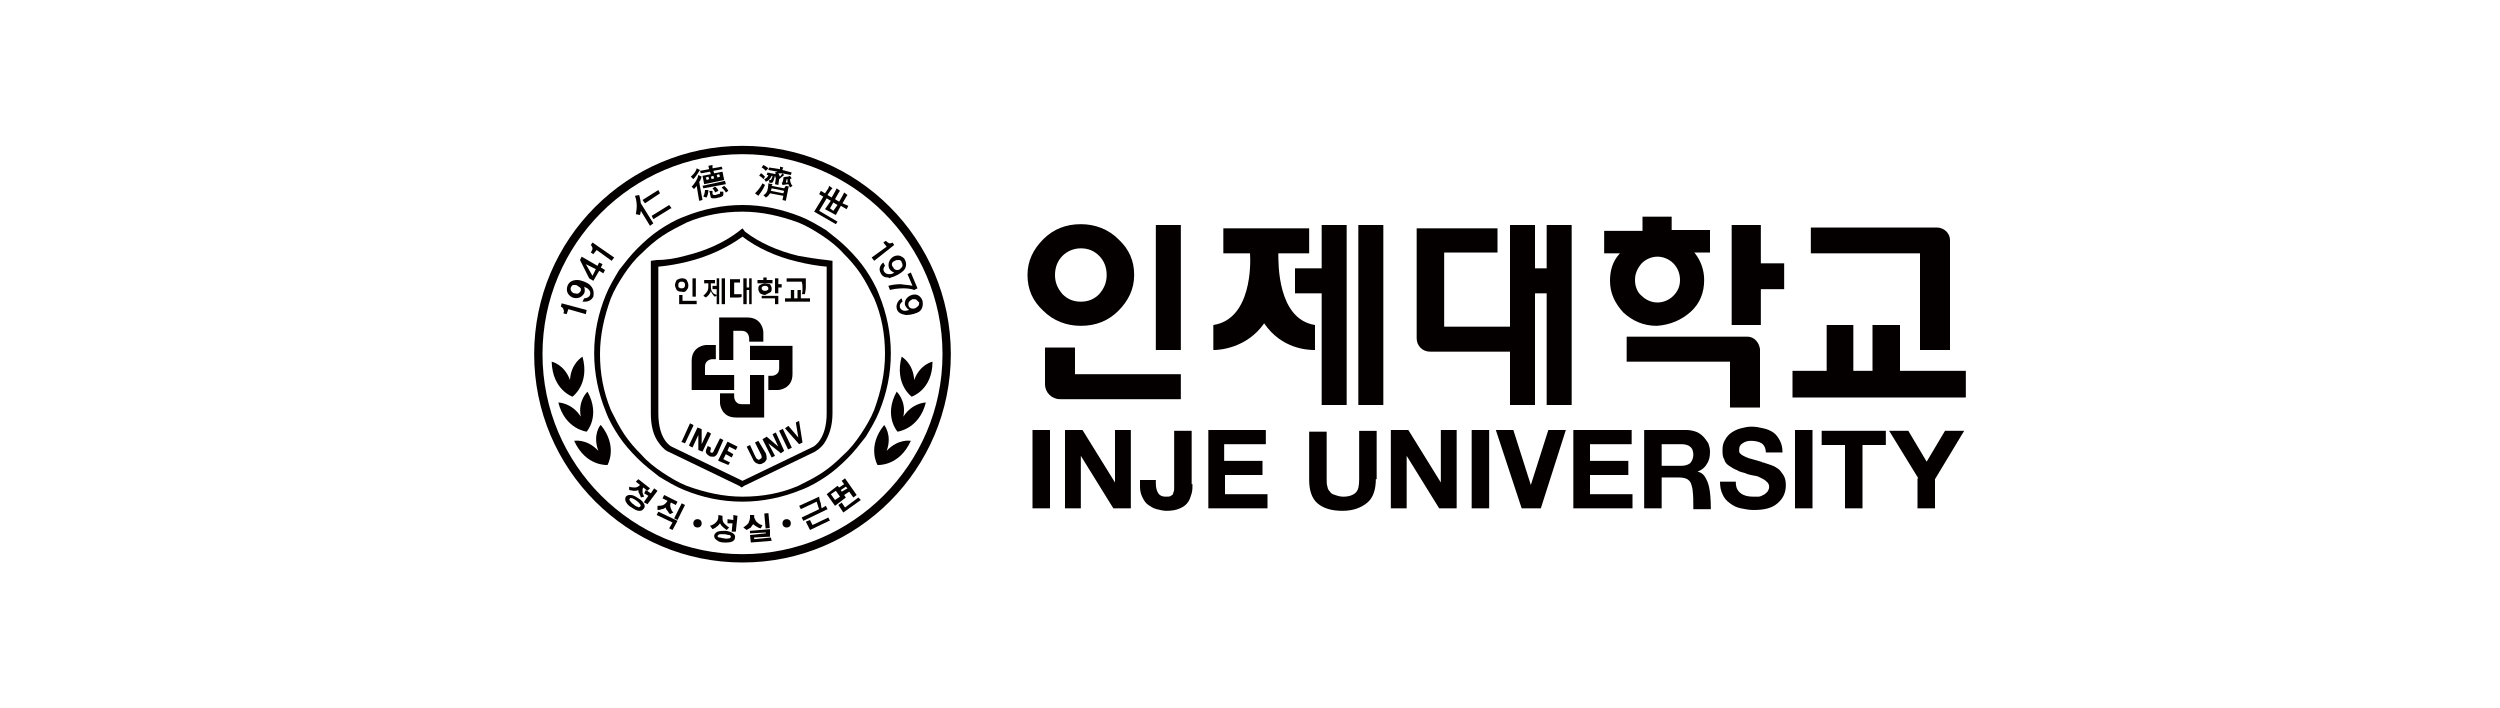 <?xml version="1.0" encoding="utf-8"?>
<!-- Generator: Adobe Illustrator 24.1.2, SVG Export Plug-In . SVG Version: 6.00 Build 0)  -->
<svg version="1.1" id="레이어_1" xmlns="http://www.w3.org/2000/svg" xmlns:xlink="http://www.w3.org/1999/xlink" x="0px"
	 y="0px" width="300px" height="85px" viewBox="0 0 300 85" style="enable-background:new 0 0 300 85;" xml:space="preserve">
<style type="text/css">
	.st0{fill:#040000;}
</style>
<g>
	<g>
		<g>
			<g>
				<g>
					<path class="st0" d="M89.1,28.4c1.7,1.3,4,2.4,6.6,3c1.2,0.3,2.4,0.5,3.5,0.6v17.6c0,3.2-1.6,4-1.6,4l-8.5,4.1l-8.5-4.1
						c0,0-1.6-0.7-1.6-4V32c1.1-0.1,2.3-0.3,3.5-0.6C85,30.8,87.3,29.7,89.1,28.4 M89.1,27.4l-0.5,0.4c-1.7,1.3-3.9,2.3-6.4,2.9
						c-1.1,0.3-2.2,0.5-3.4,0.5l-0.7,0.1V32v17.6c0,1.5,0.3,2.7,1,3.6c0.5,0.7,1,1,1.1,1l8.5,4.1l0.3,0.2l0.3-0.2l8.5-4.1
						c0.1-0.1,0.6-0.3,1.1-1c0.6-0.9,1-2.1,1-3.6V32v-0.7l-0.7-0.1c-1.1-0.1-2.2-0.3-3.4-0.5c-2.5-0.6-4.7-1.6-6.4-2.9L89.1,27.4
						L89.1,27.4z"/>
				</g>
			</g>
		</g>
		<g>
			<path class="st0" d="M85.4,34.9c-0.1-0.2-0.1-0.5-0.1-0.7v-0.2h0.5v-0.4h-1.3v0.4h0.5v0.2c0,0.3,0,0.5-0.1,0.7
				c-0.1,0.2-0.3,0.4-0.5,0.6l0,0l0.3,0.2l0,0l0,0c0.1-0.1,0.3-0.2,0.4-0.4c0.1-0.1,0.2-0.3,0.2-0.4c0,0.1,0.1,0.2,0.2,0.4
				c0.1,0.1,0.2,0.3,0.3,0.3l0,0l0.3-0.2l0,0l0,0C85.6,35.3,85.5,35.1,85.4,34.9z"/>
			<rect x="86.6" y="33.4" class="st0" width="0.4" height="3.1"/>
			<polygon class="st0" points="86,34.3 85.5,34.3 85.5,34.7 86,34.7 86,36.5 86.3,36.5 86.3,33.4 86,33.4 			"/>
			<path class="st0" d="M88.7,35.3c-0.1,0-0.3,0-0.4,0h-0.2v-1.4h0.7v-0.4h-1.2v2.2l0.6,0c0.1,0,0.3,0,0.4,0c0.2,0,0.3,0,0.4-0.1
				l0,0l0,0v-0.3l0,0C89,35.3,88.9,35.3,88.7,35.3z"/>
			<polygon class="st0" points="89.9,34.5 89.6,34.5 89.6,33.4 89.2,33.4 89.2,36.5 89.6,36.5 89.6,34.8 89.9,34.8 89.9,36.5 
				90.2,36.5 90.2,33.4 89.9,33.4 			"/>
			<path class="st0" d="M96.3,34.6l0,0.1c0,0.2,0,0.5-0.1,0.6l0,0h0.4l0,0c0-0.2,0.1-0.5,0.1-0.8c0,0,0,0,0-0.1c0,0,0,0,0-0.1
				c0-0.3,0-0.6,0-0.9l0,0h-2.3v0.4h1.8C96.3,34.1,96.3,34.3,96.3,34.6z"/>
			<polygon class="st0" points="96.1,35.8 96.1,34.8 95.7,34.8 95.7,35.8 95.3,35.8 95.3,34.8 94.9,34.8 94.9,35.8 94.2,35.8 
				94.2,36.2 97.2,36.2 97.2,35.8 			"/>
			<polygon class="st0" points="93.4,33.4 93,33.4 93,35.2 93.4,35.2 93.4,34.5 93.8,34.5 93.8,34.1 93.4,34.1 			"/>
			<polygon class="st0" points="92.7,33.6 92,33.6 92,33.3 91.6,33.3 91.6,33.6 90.9,33.6 90.9,34 92.7,34 			"/>
			<path class="st0" d="M92.4,35.1c0.2-0.1,0.2-0.3,0.2-0.5c0-0.2-0.1-0.3-0.2-0.5C92.2,34.1,92,34,91.8,34c-0.2,0-0.4,0.1-0.6,0.2
				c-0.2,0.1-0.2,0.3-0.2,0.5c0,0.2,0.1,0.3,0.2,0.5c0.2,0.1,0.4,0.2,0.6,0.2C92,35.3,92.2,35.2,92.4,35.1z M92.1,34.8
				c-0.1,0.1-0.2,0.1-0.3,0.1c-0.1,0-0.2,0-0.3-0.1c-0.1-0.1-0.1-0.1-0.1-0.2c0-0.1,0-0.2,0.1-0.2c0.1-0.1,0.2-0.1,0.3-0.1
				c0.1,0,0.2,0,0.3,0.1c0.1,0.1,0.1,0.1,0.1,0.2C92.2,34.7,92.2,34.8,92.1,34.8z"/>
			<rect x="83.1" y="33.4" class="st0" width="0.4" height="2.2"/>
			<path class="st0" d="M82.4,34.8c0.2-0.2,0.2-0.4,0.2-0.6c0-0.2-0.1-0.4-0.2-0.6c-0.2-0.2-0.4-0.2-0.6-0.2c-0.2,0-0.4,0.1-0.6,0.2
				C81.1,33.8,81,34,81,34.2c0,0.2,0.1,0.4,0.2,0.6c0.2,0.2,0.4,0.2,0.6,0.2C82.1,35.1,82.3,35,82.4,34.8z M81.4,34.2
				c0-0.1,0-0.2,0.1-0.3c0.1-0.1,0.2-0.1,0.3-0.1c0.1,0,0.2,0,0.3,0.1c0.1,0.1,0.1,0.2,0.1,0.3c0,0.1,0,0.2-0.1,0.3
				c-0.1,0.1-0.2,0.1-0.3,0.1c-0.1,0-0.2,0-0.3-0.1C81.4,34.5,81.4,34.4,81.4,34.2z"/>
			<polygon class="st0" points="81.9,35.4 81.5,35.4 81.5,36.5 83.6,36.5 83.6,36.1 81.9,36.1 			"/>
			<polygon class="st0" points="91.4,35.8 93,35.8 93,36.5 93.4,36.5 93.4,35.5 91.4,35.5 			"/>
		</g>
		<g>
			<g>
				<g>
					<path class="st0" d="M86.3,37.9v5.3h1.7v-3.5h1c0.9,0,0.9,0.9,0.9,0.9v0.4h1.7v-1.2c0,0-0.1-1.7-1.9-1.7H86.3z"/>
				</g>
			</g>
			<g>
				<g>
					<path class="st0" d="M90,43.2h3.5v1c0,0.9-0.9,0.9-0.9,0.9h-0.4v1.7h1.2c0,0,1.7-0.1,1.7-1.9v-3.4H90V43.2z"/>
				</g>
			</g>
			<g>
				<g>
					<path class="st0" d="M91.7,45H90v3.5h-1c-0.9,0-0.9-0.9-0.9-0.9v-0.4h-1.7v1.2c0,0,0.1,1.7,1.9,1.7h3.4V45z"/>
				</g>
			</g>
			<g>
				<g>
					<path class="st0" d="M82.8,46.8h5.3V45h-3.5v-1c0-0.9,0.9-0.9,0.9-0.9h0.4v-1.7h-1.2c0,0-1.7,0.1-1.7,1.9V46.8z"/>
				</g>
			</g>
		</g>
		<g>
			<polygon class="st0" points="83.2,51 82.8,50.8 81.8,53 81.7,53 82.2,53.2 83.2,51.1 			"/>
			<polygon class="st0" points="85.3,52 84.9,51.8 84.2,53.3 84.2,51.6 84.2,51.5 83.7,51.3 82.7,53.4 82.7,53.5 83.1,53.7 
				83.8,52.2 83.8,53.9 83.8,54 84.3,54.2 85.3,52.1 			"/>
			<path class="st0" d="M86.8,52.8l-0.4-0.2L85.7,54c-0.1,0.3-0.2,0.4-0.4,0.3c-0.1-0.1-0.1-0.1,0-0.4c0,0,0,0,0-0.1l0-0.1l-0.4-0.2
				l0,0.1c-0.1,0.2-0.2,0.4-0.2,0.6c0,0.2,0.2,0.4,0.4,0.5c0.1,0.1,0.3,0.1,0.4,0.1c0.1,0,0.1,0,0.2,0c0.2-0.1,0.3-0.2,0.4-0.4
				L86.8,52.8L86.8,52.8z"/>
			<polygon class="st0" points="86.2,55.2 86.2,55.3 87.4,55.8 87.6,55.5 86.8,55.1 87.1,54.5 87.8,54.9 88,54.5 87.3,54.1 
				87.5,53.6 88.3,54 88.5,53.6 87.3,53 			"/>
			<path class="st0" d="M91,52.9l-0.4,0.2l0.7,1.4c0.1,0.2,0.1,0.3,0.1,0.4c0,0.1-0.1,0.1-0.2,0.2c-0.1,0.1-0.2,0.1-0.3,0
				c-0.1,0-0.2-0.2-0.3-0.4L90,53.4l-0.4,0.2l0.7,1.4c0.1,0.3,0.3,0.5,0.5,0.6c0.1,0,0.2,0.1,0.3,0.1c0.1,0,0.3,0,0.4-0.1
				c0.3-0.1,0.4-0.3,0.5-0.5c0-0.2,0-0.4-0.1-0.7L91,52.9z"/>
			<polygon class="st0" points="92.7,52.1 93.4,53.6 92,52.4 91.5,52.7 92.6,54.9 93,54.7 92.2,53.2 93.6,54.3 93.7,54.4 94.1,54.1 
				93.1,51.9 			"/>
			
				<rect x="94" y="51.4" transform="matrix(0.902 -0.432 0.432 0.902 -13.503 45.927)" class="st0" width="0.5" height="2.5"/>
			<polygon class="st0" points="95.9,50.6 95.9,50.5 95.5,50.7 95.8,52.5 94.6,51.1 94.2,51.4 95.8,53.2 95.9,53.3 96.3,53.1 			"/>
		</g>
		<g>
			<g>
				<path class="st0" d="M89.1,25.4c2.3,0,4.5,0.5,6.7,1.3c1,0.4,2,1,2.9,1.6c0.9,0.6,1.8,1.3,2.5,2.1c0.8,0.8,1.5,1.6,2.1,2.5
					c0.6,0.9,1.1,1.9,1.6,2.9c0.9,2.1,1.3,4.3,1.3,6.7c0,2.3-0.5,4.5-1.3,6.7c-0.4,1-1,2-1.6,2.9c-0.6,0.9-1.3,1.8-2.1,2.5
					c-0.8,0.8-1.6,1.5-2.5,2.1c-0.9,0.6-1.9,1.1-2.9,1.6c-2.1,0.9-4.3,1.3-6.7,1.3c-2.3,0-4.5-0.5-6.7-1.3c-1-0.4-2-1-2.9-1.6
					c-0.9-0.6-1.8-1.3-2.5-2.1c-0.8-0.8-1.5-1.6-2.1-2.5c-0.6-0.9-1.1-1.9-1.6-2.9C72.4,47,72,44.8,72,42.5c0-2.3,0.5-4.5,1.3-6.7
					c0.4-1,1-2,1.6-2.9c0.6-0.9,1.3-1.8,2.1-2.5c0.8-0.8,1.6-1.5,2.5-2.1c0.9-0.6,1.9-1.1,2.9-1.6C84.5,25.8,86.8,25.4,89.1,25.4
					 M89.1,24.6c-2.4,0-4.8,0.5-7,1.4c-1.1,0.4-2.1,1-3,1.6c-0.9,0.6-1.8,1.4-2.6,2.2c-0.8,0.8-1.5,1.7-2.2,2.6c-0.6,1-1.2,2-1.6,3
					c-0.9,2.2-1.4,4.5-1.4,7c0,2.4,0.5,4.8,1.4,7c0.4,1.1,1,2.1,1.6,3c0.6,0.9,1.4,1.8,2.2,2.6c0.8,0.8,1.7,1.5,2.6,2.2
					c1,0.6,2,1.2,3,1.6c2.2,0.9,4.5,1.4,7,1.4c2.4,0,4.8-0.5,7-1.4c1.1-0.4,2.1-1,3-1.6c0.9-0.6,1.8-1.4,2.6-2.2
					c0.8-0.8,1.5-1.7,2.2-2.6c0.6-1,1.2-2,1.6-3c0.9-2.2,1.4-4.5,1.4-7c0-2.4-0.5-4.8-1.4-7c-0.4-1.1-1-2.1-1.6-3
					c-0.6-0.9-1.4-1.8-2.2-2.6c-0.8-0.8-1.7-1.5-2.6-2.2c-1-0.6-2-1.2-3-1.6C93.8,25.1,91.5,24.6,89.1,24.6L89.1,24.6z"/>
			</g>
		</g>
		<g>
			<polygon class="st0" points="78.9,58.9 78.5,58.6 78.1,59.2 77.5,58.8 77.3,59.2 77.8,59.5 77.3,60.2 77.3,60.3 77.7,60.5 
				78.9,58.9 			"/>
			<path class="st0" d="M75.5,58.8c0.1,0,0.4,0.1,0.6,0.1c0.2,0,0.3,0,0.5-0.1c0,0.1,0,0.3,0.1,0.4c0.1,0.2,0.2,0.4,0.2,0.5l0,0
				l0.4-0.1l0,0c-0.1-0.2-0.2-0.4-0.2-0.6c0-0.2,0-0.4,0.1-0.5l0,0l0.5,0.4l0.3-0.3l-1.4-1.1l0,0l-0.3,0.3l0.5,0.4l0,0
				c-0.1,0.1-0.2,0.2-0.5,0.3c-0.2,0-0.6,0-0.8-0.1l0,0L75.5,58.8L75.5,58.8z"/>
			<path class="st0" d="M77.3,60.5c-0.1-0.2-0.3-0.5-0.7-0.7c-0.3-0.2-0.6-0.4-0.9-0.4c-0.3,0-0.4,0-0.6,0.2c-0.1,0.2-0.1,0.4,0,0.6
				c0.1,0.2,0.3,0.5,0.7,0.7c0.3,0.2,0.6,0.4,0.9,0.4c0,0,0.1,0,0.1,0c0.2,0,0.3-0.1,0.4-0.2h0C77.4,60.9,77.4,60.7,77.3,60.5z
				 M76.4,60.1c0.4,0.3,0.6,0.6,0.4,0.7c-0.1,0.1-0.2,0.1-0.3,0c-0.1,0-0.3-0.1-0.5-0.3c-0.2-0.1-0.3-0.3-0.4-0.4
				c-0.1-0.1-0.1-0.2,0-0.3C75.7,59.7,76,59.8,76.4,60.1z"/>
			<polygon class="st0" points="80.9,62.2 80.9,62.2 81.3,62.4 82.2,60.6 82.2,60.6 81.8,60.4 			"/>
			<path class="st0" d="M78.9,61.2c0.1,0,0.3,0,0.5-0.1c0.2,0,0.3-0.1,0.5-0.2c0,0.2,0.1,0.3,0.2,0.4c0.1,0.2,0.2,0.3,0.3,0.4l0,0
				l0.4-0.2l0,0c-0.1-0.1-0.2-0.2-0.3-0.5c-0.1-0.2-0.1-0.5,0-0.7l0,0l0.6,0.3l0.2-0.4l-1.6-0.8l0,0l-0.2,0.4l0.6,0.3l0,0
				c-0.1,0.2-0.3,0.4-0.5,0.5c-0.2,0.1-0.5,0.1-0.7,0.1l0,0L78.9,61.2L78.9,61.2z"/>
			<polygon class="st0" points="79,61.4 78.8,61.8 80.7,62.7 80.3,63.4 80.3,63.4 80.7,63.6 81.3,62.5 81.3,62.5 79,61.4 			"/>
			<path class="st0" d="M86.4,62.8c0.1,0.2,0.2,0.3,0.3,0.4c0.2,0.2,0.4,0.3,0.5,0.4l0,0l0.3-0.3l0,0c-0.2-0.1-0.4-0.3-0.6-0.5
				c-0.2-0.2-0.2-0.5-0.2-0.7l0-0.2l-0.5-0.1l0,0.2c0,0.3-0.1,0.5-0.3,0.7c-0.2,0.2-0.4,0.3-0.7,0.4l0,0l0.3,0.4l0,0
				c0.2-0.1,0.3-0.1,0.5-0.3C86.2,63.1,86.3,62.9,86.4,62.8z"/>
			<path class="st0" d="M87.1,63.7c-0.4,0-0.7,0-1,0.1c-0.2,0.1-0.4,0.3-0.4,0.5c0,0.2,0.1,0.4,0.3,0.5c0.2,0.2,0.5,0.3,0.9,0.3
				c0.1,0,0.2,0,0.3,0c0.6,0,1-0.2,1-0.6C88.3,64.1,87.8,63.8,87.1,63.7z M86.4,64.1c0.1,0,0.2,0,0.3,0c0.1,0,0.2,0,0.2,0
				c0.2,0,0.4,0.1,0.6,0.1c0.1,0,0.2,0.1,0.2,0.2c0,0.1-0.1,0.2-0.2,0.2c-0.1,0-0.4,0.1-0.6,0c-0.2,0-0.4-0.1-0.6-0.1
				c-0.1,0-0.2-0.1-0.2-0.2C86.2,64.2,86.3,64.1,86.4,64.1z"/>
			<polygon class="st0" points="88,62.4 87.3,62.3 87.3,62.8 87.9,62.8 87.8,63.8 87.8,63.8 88.3,63.8 88.5,61.9 88.5,61.9 88,61.8 
							"/>
			
				<rect x="91.8" y="61.6" transform="matrix(0.996 -8.826178e-02 8.826178e-02 0.996 -5.157 8.369)" class="st0" width="0.5" height="1.8"/>
			<polygon class="st0" points="90.5,64.7 90.5,64.5 92.4,64.4 92.4,64.4 92.4,63.5 90,63.7 90,63.7 90,64 91.9,63.9 91.9,64 
				90,64.2 90,64.2 90.1,65.1 92.6,64.9 92.6,64.9 92.5,64.5 			"/>
			<path class="st0" d="M90.4,62.9c0.1,0.1,0.2,0.2,0.4,0.3c0.2,0.1,0.3,0.2,0.5,0.2l0,0l0.2-0.4l0,0c-0.2,0-0.4-0.1-0.6-0.3
				c-0.2-0.1-0.3-0.4-0.4-0.6l0-0.3l-0.5,0l0,0.3c0,0.2-0.1,0.5-0.2,0.7c-0.2,0.2-0.3,0.3-0.6,0.5l0,0l0.4,0.3l0,0
				c0.2-0.1,0.3-0.2,0.5-0.3C90.2,63.1,90.3,63,90.4,62.9z"/>
			<polygon class="st0" points="97.5,63 97.2,62.4 97.2,62.4 96.7,62.6 97.2,63.6 97.2,63.6 99.5,62.5 99.6,62.5 99.4,62.1 			"/>
			<path class="st0" d="M99.3,61.1l-0.2-0.4L98.6,61l0,0c0-0.1-0.1-0.3-0.1-0.6c-0.1-0.2-0.2-0.6-0.2-0.8l0,0l-2.4,1.1l0,0l0.2,0.4
				l1.9-0.9c0.1,0.3,0.2,0.7,0.3,0.9l-2.1,1l0,0l0.2,0.4L99.3,61.1L99.3,61.1z"/>
			<polygon class="st0" points="103,59.7 101.4,60.9 101,60.3 100.6,60.6 101.2,61.5 103.3,60 			"/>
			<path class="st0" d="M101.3,59.4l0.6-0.4l0.5,0.7l0.4-0.3l-1.4-2l0,0l-0.4,0.3l0.3,0.4l-0.6,0.4l-0.2-0.2l-1.3,1l1,1.4l0,0l1.3-1
				L101.3,59.4z M100.9,58.8l0.6-0.4l0.2,0.2L101,59L100.9,58.8z M100.3,58.9l0.5,0.7l-0.6,0.4l-0.5-0.7L100.3,58.9z"/>
		</g>
		<g>
			<g>
				<g>
					<path class="st0" d="M68.7,47.6c0,0,2.1-1.5,1.2-4.8c0,0-1.4,0.8-1.5,2.8c-0.7-1.9-2.2-2.2-2.2-2.2
						C66.3,46.8,68.7,47.6,68.7,47.6z"/>
				</g>
			</g>
			<g>
				<g>
					<path class="st0" d="M70.5,47c0,0-1.2,1.1-0.8,3c-1.1-1.7-2.7-1.7-2.7-1.7c0.8,3.2,3.4,3.5,3.4,3.5S72.1,49.9,70.5,47z"/>
				</g>
			</g>
			<g>
				<g>
					<path class="st0" d="M71.8,54.1c-1.4-1.5-2.9-1.2-2.9-1.2c1.4,3.1,4,2.9,4,2.9s1.3-2.2-0.8-4.8C72,51,71.1,52.2,71.8,54.1z"/>
				</g>
			</g>
		</g>
		<g>
			<g>
				<g>
					<path class="st0" d="M109.4,47.6c0,0-2.1-1.5-1.2-4.8c0,0,1.4,0.8,1.5,2.8c0.7-1.9,2.2-2.2,2.2-2.2
						C111.9,46.8,109.4,47.6,109.4,47.6z"/>
				</g>
			</g>
			<g>
				<g>
					<path class="st0" d="M107.6,47c0,0,1.2,1.1,0.8,3c1.1-1.7,2.7-1.7,2.7-1.7c-0.8,3.2-3.4,3.5-3.4,3.5S106,49.9,107.6,47z"/>
				</g>
			</g>
			<g>
				<g>
					<path class="st0" d="M106.4,54.1c1.4-1.5,2.9-1.2,2.9-1.2c-1.4,3.1-4,2.9-4,2.9s-1.3-2.2,0.8-4.8
						C106.1,51,107.1,52.2,106.4,54.1z"/>
				</g>
			</g>
		</g>
		<g>
			<g>
				<g>
					<path class="st0" d="M84.2,62.8c0,0.3-0.2,0.5-0.5,0.5c-0.3,0-0.5-0.2-0.5-0.5c0-0.3,0.2-0.5,0.5-0.5
						C84,62.3,84.2,62.5,84.2,62.8z"/>
				</g>
			</g>
			<g>
				<g>
					<path class="st0" d="M94.9,62.8c0,0.3-0.2,0.5-0.5,0.5c-0.3,0-0.5-0.2-0.5-0.5c0-0.3,0.2-0.5,0.5-0.5
						C94.7,62.3,94.9,62.5,94.9,62.8z"/>
				</g>
			</g>
		</g>
		<g>
			<g>
				<path class="st0" d="M89.1,17.5c-13.8,0-25,11.2-25,25c0,13.8,11.2,25,25,25c13.8,0,25-11.2,25-25
					C114.1,28.7,102.9,17.5,89.1,17.5z M89.1,66.5c-13.2,0-24-10.7-24-24c0-13.2,10.7-24,24-24c13.2,0,24,10.7,24,24
					C113.1,55.7,102.3,66.5,89.1,66.5z"/>
			</g>
		</g>
		<g>
			<path class="st0" d="M67.4,36.4l-0.1,0.4l0,0c0.1,0,0.3,0.2,0.3,0.3c0.1,0.2,0.1,0.3,0,0.5l0,0l0.4,0.1l0.2-0.6l2.1,0.6l0,0
				l0.1-0.5L67.4,36.4L67.4,36.4z"/>
			<path class="st0" d="M70.8,34.2c-0.3-0.3-1.1-0.6-1.5-0.6c-0.6,0-1,0.2-1.2,0.7c-0.2,0.6,0,1.1,0.6,1.4c0.6,0.2,1.1,0,1.4-0.5
				c0.1-0.2,0.1-0.5,0-0.8c0.1,0.1,0.3,0.1,0.5,0.3c0.2,0.2,0.3,0.4,0.2,0.7c-0.1,0.3-0.5,0.4-0.7,0.4l0,0l-0.2,0.4l0,0
				c0.1,0,0.2,0,0.3,0c0.4,0,0.8-0.2,1-0.6C71.3,35,71.2,34.6,70.8,34.2z M69.7,34.9c-0.1,0.1-0.2,0.3-0.3,0.3c-0.1,0.1-0.3,0-0.5,0
				c-0.3-0.1-0.5-0.4-0.4-0.7c0.1-0.2,0.2-0.3,0.3-0.3c0.1,0,0.1,0,0.2,0c0.1,0,0.2,0,0.3,0.1c0.2,0.1,0.3,0.2,0.4,0.3
				C69.7,34.6,69.7,34.7,69.7,34.9z"/>
			<path class="st0" d="M72.3,31.7l-0.4-0.2l-0.2,0.4l-1.9-1.1l0,0l-0.2,0.4l1.1,2.2l0,0l0.5,0.3l0.7-1.2l0.5,0.3l0.2-0.4l-0.5-0.3
				L72.3,31.7z M71.5,32.3l-0.4,0.8l-0.8-1.4L71.5,32.3z"/>
			<path class="st0" d="M71.1,29.1L71.1,29.1l-0.2,0.3l0,0c0.1,0.1,0.2,0.3,0.2,0.4c0,0.2-0.1,0.3-0.2,0.5l0,0l0.3,0.2l0.4-0.5
				l1.8,1.3l0.3-0.4L71.1,29.1z"/>
		</g>
		<g>
			<path class="st0" d="M76.7,23.4L76.7,23.4l-0.5,0.1l0,0c0.4,1.1,0.1,2.1,0.1,2.2l0,0l0.5,0.1l0,0c0-0.1,0.1-0.3,0.1-0.5l1.1,1.8
				l0.4-0.3l-1.5-2.4C76.9,24.3,76.8,23.7,76.7,23.4z"/>
			<polygon class="st0" points="79.2,23.2 79.2,23.2 79,22.8 77.1,24 77.1,24 77.4,24.4 			"/>
			<polygon class="st0" points="80.3,24.6 78.2,25.9 78.2,25.9 78.4,26.3 80.5,25 80.6,25 			"/>
		</g>
		<g>
			<path class="st0" d="M87.4,22.9c0,0-0.1-0.2-0.2-0.3c-0.1-0.1-0.3-0.3-0.3-0.3l0,0l-0.3,0.2l0.3,0.3c0.1,0.1,0.2,0.3,0.2,0.3l0,0
				L87.4,22.9L87.4,22.9z"/>
			<path class="st0" d="M85.8,22.4L85.8,22.4l-0.3,0.2l0,0c0.3,0.3,0.3,0.5,0.3,0.5l0,0l0.4-0.2l0,0C86.2,22.8,86,22.5,85.8,22.4z"
				/>
			<path class="st0" d="M84.6,22.8c0,0,0,0.4-0.2,0.8l0,0l0.4,0.1l0,0c0.2-0.4,0.2-0.8,0.2-0.9l0,0L84.6,22.8L84.6,22.8z"/>
			<polygon class="st0" points="84.3,22.3 84.4,22.6 87.1,22.1 87.1,22.1 87,21.7 84.3,22.3 			"/>
			<path class="st0" d="M85.2,20.6l0.1,0.3l-1,0.2l0,0l0.2,1l0,0l2.4-0.5l0,0l-0.2-1l0,0l-1,0.2l-0.1-0.3l1.1-0.2l0,0L86.6,20
				l-1.1,0.2l0-0.4L85,19.9l0.1,0.4l-1.1,0.2l0,0l0.1,0.3L85.2,20.6z M86,21l0.3-0.1l0.1,0.3l-0.3,0.1L86,21z M85,21.2l0.1,0.3
				l-0.3,0.1l-0.1-0.3L85,21.2z M85.4,21.5l-0.1-0.3l0.3-0.1l0.1,0.3L85.4,21.5z"/>
			<path class="st0" d="M83.2,21.5c0.3-0.3,0.4-0.5,0.8-1.1l0,0l-0.4-0.2l0,0c-0.1,0.5-0.6,0.9-0.7,1l0,0L83.2,21.5L83.2,21.5z"/>
			<path class="st0" d="M84.2,21.2C84.2,21.2,84.2,21.2,84.2,21.2L84.2,21.2L83.8,21l0,0c-0.1,0.6-0.6,1.2-0.8,1.4l0,0l0.3,0.3l0,0
				c0,0,0,0,0,0c0-0.1,0.2-0.2,0.3-0.4l0.3,1.8l0,0l0.4-0.1l-0.4-2.2C84,21.8,84.1,21.5,84.2,21.2z"/>
			<path class="st0" d="M86.8,23l-0.4,0l0,0c0,0.1,0,0.2,0,0.2c0,0.1-0.4,0.1-0.5,0.2c0,0,0,0-0.1,0c-0.1,0-0.2,0-0.3-0.1l0-0.2
				c0-0.1,0-0.2,0-0.2c0,0,0,0,0,0l0,0l-0.4,0l0.1,0.3c0,0,0,0,0,0c0,0.2,0.1,0.4,0.1,0.5c0.1,0.1,0.2,0.1,0.3,0.1
				c0.2,0,0.4,0,0.6-0.1c0,0,0.1,0,0.1,0c0.3-0.1,0.4-0.1,0.5-0.3C86.8,23.2,86.8,23,86.8,23L86.8,23z"/>
		</g>
		<g>
			<path class="st0" d="M91.9,20.5L91.9,20.5l0.3-0.3l0,0c-0.2-0.2-0.4-0.3-0.6-0.4l0,0l-0.2,0.3l0,0C91.6,20.2,91.7,20.3,91.9,20.5
				z"/>
			<path class="st0" d="M91.8,22.2L91.5,22l0,0c-0.3,0.6-0.7,1-0.9,1.2l0,0l0.4,0.3l0,0C91.2,23.2,91.5,22.9,91.8,22.2L91.8,22.2z"
				/>
			<path class="st0" d="M91.6,21.5L91.6,21.5l0.2-0.3l0,0c-0.3-0.3-0.4-0.4-0.5-0.4l0,0l-0.2,0.3l0,0C91.1,21.1,91.4,21.2,91.6,21.5
				z"/>
			<path class="st0" d="M94.1,22.6l-1.5-0.3l0.1-0.2L92.2,22l0,0c0,0,0,0.4-0.1,0.8c-0.1,0.4-0.4,0.6-0.5,0.6c0,0,0,0,0,0l0,0
				l0.3,0.3l0,0l0,0c0,0,0,0,0,0c0.2-0.1,0.3-0.2,0.5-0.5l1.6,0.3l-0.1,0.5l0.4,0.1l0.3-1.5c0-0.1,0-0.1,0.1-0.2c0,0,0,0,0,0l0,0
				l-0.4-0.1L94.1,22.6z M94,23.2l-1.5-0.3l0.1-0.3l1.5,0.3L94,23.2z"/>
			<path class="st0" d="M93.9,20.4l0-0.1l0.1-0.2L93.6,20l0,0.2l0,0.1l-1.3-0.2l-0.1,0.3l1.1,0.2L93,20.7l0.1,0.2l-1-0.2l-0.1,0.3
				l0.2,0c-0.1,0.4-0.5,0.5-0.5,0.5l0,0l0.2,0.3l0,0l0,0c0.4-0.1,0.6-0.5,0.7-0.7l0.1,0c0,0.1-0.1,0.4-0.2,0.5c0,0-0.1,0-0.2,0
				c0,0,0,0,0,0l0,0l0,0.3l0,0l0,0c0.1,0,0.3,0.1,0.4,0c0.1-0.1,0.2-0.4,0.3-0.8l0.1,0.3l-0.1,0.7l0.4,0.1l0.1-0.7l0.6-0.5l-0.2-0.2
				l1,0.2l0.1-0.3L93.9,20.4z M93.9,20.8l-0.3,0.4l-0.2-0.4L93.9,20.8z"/>
			<path class="st0" d="M94.8,21.5l0.2-0.1l-0.2-0.3l0,0l0,0c0,0-0.2,0.1-0.3,0.1c-0.1,0-0.3,0-0.5,0.1c0,0,0,0,0,0l0,0l0,0.2
				l-0.1,0.4l-0.1,0l0.1,0.3l0.7-0.1c0.1,0.2,0.2,0.4,0.2,0.4l0,0l0.3-0.2l0,0C94.8,22,94.8,21.5,94.8,21.5z M94.5,21.9l-0.2,0
				l0.1-0.4c0,0,0.1,0,0.1,0C94.5,21.7,94.5,21.8,94.5,21.9z"/>
		</g>
		<path class="st0" d="M101.1,24.4l0.4-0.7c0.1-0.2,0.2-0.3,0.2-0.3l-0.4-0.3c0,0-0.1,0.2-0.2,0.4l-0.4,0.7l-0.5-0.3l0.4-0.7
			c0.1-0.2,0.2-0.3,0.2-0.3l-0.4-0.3c0,0-0.1,0.2-0.2,0.4l-0.4,0.7l-0.5-0.3l0.4-0.6c0.1-0.1,0.2-0.2,0.2-0.2l-0.4-0.3l-0.1,0.3
			l-0.4,0.6l-0.5-0.3l-0.2,0.4l0.5,0.3l-1.1,1.8l2.6,1.5l0.2-0.3l-2.2-1.3l0.9-1.5l0.5,0.3L99,25.1l1.3,0.7l0.6-1.1l0.7,0.4l0.2-0.4
			L101.1,24.4z M100,25.3L99.6,25l0.4-0.7l0.5,0.3L100,25.3z"/>
		<g>
			<path class="st0" d="M107.3,29.4l-0.2-0.3l0,0c-0.1,0.1-0.3,0.1-0.4,0.1c-0.2-0.1-0.3-0.2-0.4-0.3l0,0l-0.3,0.2l0.4,0.5l-1.8,1.3
				l0.3,0.4L107.3,29.4L107.3,29.4z"/>
			<path class="st0" d="M106.9,33.3c0.5-0.1,1.2-0.5,1.5-0.8c0.4-0.4,0.4-0.9,0.2-1.3c-0.1-0.3-0.4-0.4-0.6-0.5
				c-0.3-0.1-0.6,0-0.8,0.1c-0.5,0.3-0.7,0.9-0.5,1.4c0.1,0.2,0.3,0.4,0.6,0.5c-0.1,0.1-0.3,0.2-0.5,0.2c-0.2,0-0.5,0-0.7-0.3
				c-0.2-0.3,0-0.6,0.1-0.7l0,0l-0.2-0.4l0,0c-0.4,0.3-0.6,0.8-0.3,1.3c0.2,0.4,0.5,0.5,0.9,0.5C106.7,33.4,106.8,33.4,106.9,33.3z
				 M107.4,31.3c0.1-0.1,0.2-0.1,0.4-0.1c0,0,0.1,0,0.1,0c0.1,0,0.3,0.1,0.3,0.3c0.1,0.1,0.1,0.3,0.1,0.4c0,0.1-0.2,0.3-0.3,0.4
				c-0.3,0.2-0.7,0.1-0.8-0.2C106.9,31.8,107,31.4,107.4,31.3z"/>
			<path class="st0" d="M108.4,34.6c0.6,0,1.1,0.1,1.3,0.2l0,0l0.4-0.2l-0.8-1.9l-0.4,0.2l0.6,1.4c-0.3-0.1-0.9-0.1-1.4-0.2
				c-0.6,0-1.2,0.1-1.5,0.2l0,0l0.2,0.5l0,0C107.1,34.7,107.8,34.6,108.4,34.6z"/>
			<path class="st0" d="M110.7,36.1c-0.2-0.6-0.7-0.9-1.3-0.7c-0.6,0.2-0.9,0.7-0.8,1.2c0.1,0.2,0.2,0.4,0.5,0.6
				c-0.1,0-0.3,0.1-0.5,0.1c-0.2,0-0.5-0.1-0.6-0.4c-0.1-0.3,0.1-0.6,0.3-0.7l0,0l-0.1-0.4l0,0c-0.4,0.2-0.7,0.7-0.6,1.2
				c0.1,0.5,0.5,0.7,1.1,0.8c0,0,0.1,0,0.1,0c0.5,0,1.2-0.2,1.5-0.4C110.7,37.1,110.8,36.6,110.7,36.1z M110.2,36.7
				c-0.1,0.1-0.2,0.2-0.4,0.3c-0.4,0.1-0.7,0-0.8-0.4c0-0.1,0-0.3,0.1-0.4c0.1-0.1,0.2-0.2,0.4-0.3c0.1,0,0.1,0,0.2,0
				c0.1,0,0.2,0,0.3,0.1c0.1,0.1,0.2,0.2,0.3,0.3C110.3,36.4,110.3,36.6,110.2,36.7z"/>
		</g>
	</g>
	<g>
		<rect x="163" y="27" class="st0" width="3" height="21.6"/>
		<polygon class="st0" points="158.6,32.2 155.4,32.2 155.4,35.2 158.6,35.2 158.6,48.6 161.6,48.6 161.6,27 158.6,27 		"/>
		<polygon class="st0" points="211.3,27 207.8,27 207.8,39 211.3,39 211.3,34.7 214.1,34.7 214.1,31.6 211.3,31.6 		"/>
		<path class="st0" d="M202.9,37.4c1.1-1,1.6-2.3,1.6-3.8c0-1.2-0.4-2.3-1.1-3.2l-0.1-0.1h1.9v-2.7h-4.6V26h-3.5v1.7h-4.6v2.7h1.9
			l-0.1,0.1c-0.8,0.9-1.1,2-1.1,3.2c0,1.5,0.6,2.7,1.6,3.8c1.1,1,2.4,1.6,4,1.6C200.4,39,201.8,38.4,202.9,37.4z M196.2,33.6
			c0-0.8,0.3-1.4,0.8-2c0.5-0.5,1.2-0.8,1.9-0.8c0.7,0,1.4,0.3,1.9,0.8c0.5,0.5,0.8,1.2,0.8,2c0,0.8-0.3,1.4-0.8,1.9
			c-0.5,0.5-1.2,0.8-1.9,0.8c-0.7,0-1.4-0.3-1.9-0.8C196.5,35.1,196.2,34.4,196.2,33.6z"/>
		<rect x="138.7" y="27" class="st0" width="3" height="15"/>
		<path class="st0" d="M134.2,37.3c1.2-1.2,1.9-2.6,1.9-4.3c0-1.7-0.6-3.1-1.9-4.3c-1.2-1.2-2.8-1.8-4.5-1.8c-1.8,0-3.3,0.6-4.5,1.8
			c-1.2,1.2-1.9,2.6-1.9,4.3c0,1.7,0.6,3.1,1.9,4.3c1.2,1.2,2.8,1.8,4.5,1.8C131.5,39.1,133,38.5,134.2,37.3z M126.6,33
			c0-0.9,0.3-1.7,0.9-2.3c0.6-0.6,1.4-0.9,2.2-0.9c0.9,0,1.6,0.3,2.2,0.9c0.6,0.6,0.9,1.4,0.9,2.3c0,0.9-0.3,1.6-0.9,2.3
			c-0.6,0.6-1.3,0.9-2.2,0.9c-0.9,0-1.6-0.3-2.2-0.9C126.9,34.6,126.6,33.9,126.6,33z"/>
		<polygon class="st0" points="228,44.5 228,39 224.7,39 224.7,44.5 222.4,44.5 222.4,39 219.2,39 219.2,44.5 215.1,44.5 
			215.1,47.7 235.9,47.7 235.9,44.5 		"/>
		<path class="st0" d="M129,44.9v-1v-2.2h-1.8h-1.8v2.2v2.2c0,1,0.8,1.8,1.8,1.8h14.5v-3H129z"/>
		<path class="st0" d="M179.7,30.4v-3H170v8.2v1v4c0,0.9,0.7,1.6,1.6,1.6h0.7h1h7.9v6.4h3V35.2h1.4v13.4h3V27h-3v5.2h-1.4V27h-3
			v12.2h-7.9v-2.7v-1v-5.2H179.7z"/>
		<path class="st0" d="M209.7,40.4H204h-8.8v3h8.8h3.6v5.5h3.6v-7C211.1,41.1,210.5,40.4,209.7,40.4z"/>
		<path class="st0" d="M232.4,27.3h-5.9h-9.2v3.1h9.2h3.9V42h3.6V28.8C234,28,233.3,27.3,232.4,27.3z"/>
		<g>
			<path class="st0" d="M123.9,51.6h2.1V61h-2.1V51.6z"/>
			<path class="st0" d="M127.8,51.6h2.1l3.9,6.3h0v-6.3h1.9V61h-2.1l-3.9-6.3h0V61h-1.9V51.6z"/>
			<path class="st0" d="M143.1,58.1c0,0.4,0,0.7-0.1,1.1c-0.1,0.3-0.2,0.7-0.4,1c-0.2,0.3-0.5,0.6-1,0.8c-0.4,0.2-1,0.3-1.6,0.3
				c-0.4,0-0.8-0.1-1.2-0.2c-0.4-0.1-0.7-0.3-1-0.5c-0.3-0.2-0.5-0.5-0.7-0.9c-0.2-0.4-0.3-0.8-0.3-1.3v-0.8h1.9V58
				c0,0.5,0.1,0.9,0.3,1.2c0.2,0.3,0.5,0.4,0.9,0.4c0.3,0,0.5,0,0.6-0.1c0.2-0.1,0.3-0.2,0.3-0.4c0.1-0.2,0.1-0.3,0.1-0.5
				c0-0.2,0-0.3,0-0.6v-6.3h2.1V58.1z"/>
			<path class="st0" d="M144.9,51.6h7v1.7h-5v2h4.6V57H147v2.3h5.1V61h-7.1V51.6z"/>
			<path class="st0" d="M165.1,57.5c0,1.2-0.3,2.2-1,2.8c-0.7,0.6-1.7,1-3,1c-1.3,0-2.3-0.3-3-0.9c-0.7-0.6-1-1.6-1-2.8v-5.8h2.1
				v5.8c0,0.3,0,0.6,0.1,0.8c0,0.2,0.1,0.4,0.3,0.6c0.1,0.2,0.3,0.3,0.6,0.4c0.3,0.1,0.6,0.2,1,0.2c0.7,0,1.2-0.2,1.5-0.5
				c0.3-0.3,0.4-0.8,0.4-1.6v-5.8h2.1V57.5z"/>
			<path class="st0" d="M166.9,51.6h2.1l3.9,6.3h0v-6.3h1.9V61h-2.1l-3.9-6.3h0V61h-1.9V51.6z"/>
			<path class="st0" d="M176.6,51.6h2.1V61h-2.1V51.6z"/>
			<path class="st0" d="M184.9,61h-2.3l-3.1-9.4h2.1l2.1,6.6h0l2.1-6.6h2.1L184.9,61z"/>
			<path class="st0" d="M188.8,51.6h7v1.7h-5v2h4.6V57h-4.6v2.3h5.1V61h-7.1V51.6z"/>
			<path class="st0" d="M203.2,61c0-1,0-1.5-0.1-2.3c-0.1-0.5-0.2-0.9-0.5-1.1c-0.2-0.2-0.6-0.3-1.1-0.3h-2.1V61h-2.1v-9.4h5.1
				c0.4,0,0.8,0.1,1.1,0.2c0.3,0.1,0.6,0.3,0.9,0.6c0.2,0.2,0.4,0.5,0.6,0.8c0.1,0.3,0.2,0.6,0.2,1c0,0.6-0.1,1.1-0.4,1.5
				c-0.2,0.4-0.6,0.7-1.1,0.9v0c0.5,0.1,0.8,0.4,1,0.8c0.2,0.4,0.6,1,0.6,3.7H203.2z M199.4,55.9h2.3c0.5,0,0.8-0.1,1.1-0.3
				c0.2-0.2,0.4-0.6,0.4-1c0-0.4-0.1-0.8-0.4-1c-0.2-0.2-0.6-0.3-1.1-0.3h-2.3V55.9z"/>
			<path class="st0" d="M208.3,57.9c0,0.6,0.2,1,0.6,1.3c0.4,0.3,0.9,0.4,1.5,0.4c0.2,0,0.4,0,0.6,0c0.2,0,0.4-0.1,0.6-0.2
				c0.2-0.1,0.3-0.2,0.5-0.4c0.1-0.2,0.2-0.3,0.2-0.6c0-0.2-0.1-0.4-0.2-0.5c-0.1-0.1-0.3-0.3-0.5-0.4c-0.2-0.1-0.4-0.2-0.6-0.3
				c-0.2-0.1-0.5-0.1-0.9-0.2c-0.3-0.1-0.5-0.1-0.6-0.2c-0.4-0.1-0.8-0.2-1.1-0.4c-0.3-0.1-0.6-0.3-0.9-0.5
				c-0.3-0.2-0.5-0.4-0.6-0.8c-0.2-0.3-0.2-0.7-0.2-1.1c0-0.5,0.1-0.9,0.3-1.2c0.2-0.4,0.5-0.7,0.8-0.9c0.3-0.2,0.7-0.4,1.1-0.5
				c0.4-0.1,0.8-0.2,1.3-0.2c0.5,0,1,0.1,1.4,0.2c0.5,0.1,0.9,0.3,1.2,0.5c0.3,0.2,0.6,0.6,0.8,1c0.2,0.4,0.3,0.8,0.3,1.4h-2
				c0-0.5-0.2-0.9-0.5-1.1c-0.3-0.2-0.8-0.3-1.3-0.3c-0.4,0-0.7,0.1-1,0.3c-0.3,0.2-0.4,0.4-0.4,0.8c0,0.2,0,0.3,0.1,0.4
				c0.1,0.1,0.2,0.2,0.4,0.3c0.2,0.1,0.4,0.2,0.7,0.3c0.3,0.1,0.8,0.2,1.4,0.4c0,0,0.1,0,0.2,0.1c0,0,0.1,0,0.1,0
				c0.3,0.1,0.6,0.2,0.9,0.3c0.3,0.1,0.5,0.2,0.8,0.4c0.3,0.2,0.5,0.5,0.7,0.8c0.2,0.3,0.3,0.7,0.3,1.2c0,0.9-0.3,1.6-1,2.2
				c-0.7,0.6-1.6,0.8-2.9,0.8c-0.5,0-1-0.1-1.5-0.2c-0.5-0.1-0.9-0.3-1.3-0.6c-0.4-0.3-0.7-0.6-0.9-1.1c-0.2-0.4-0.3-0.9-0.3-1.5
				H208.3z"/>
			<path class="st0" d="M215.4,51.6h2.1V61h-2.1V51.6z"/>
			<path class="st0" d="M221.4,53.4h-2.8v-1.7h7.7v1.7h-2.8V61h-2.1V53.4z"/>
			<path class="st0" d="M230.2,57.4l-3.5-5.7h2.3l2.2,3.7l2.2-3.7h2.3l-3.5,5.8V61h-2.1V57.4z"/>
		</g>
		<path class="st0" d="M153.4,30.4L153.4,30.4l3.7,0v-3h-10.3v3h3.2l0,0c0.1,1.2,0.2,7.9-4.4,8.6v3c0,0,0,0,0.1,0
			c0.6,0,3.9-0.2,6-3.2l0,0l0,0c2.1,3.1,5.3,3.2,6,3.2c0,0,0.1,0,0.1,0v-3C153.3,38.3,153.4,31.6,153.4,30.4z"/>
	</g>
</g>
</svg>
